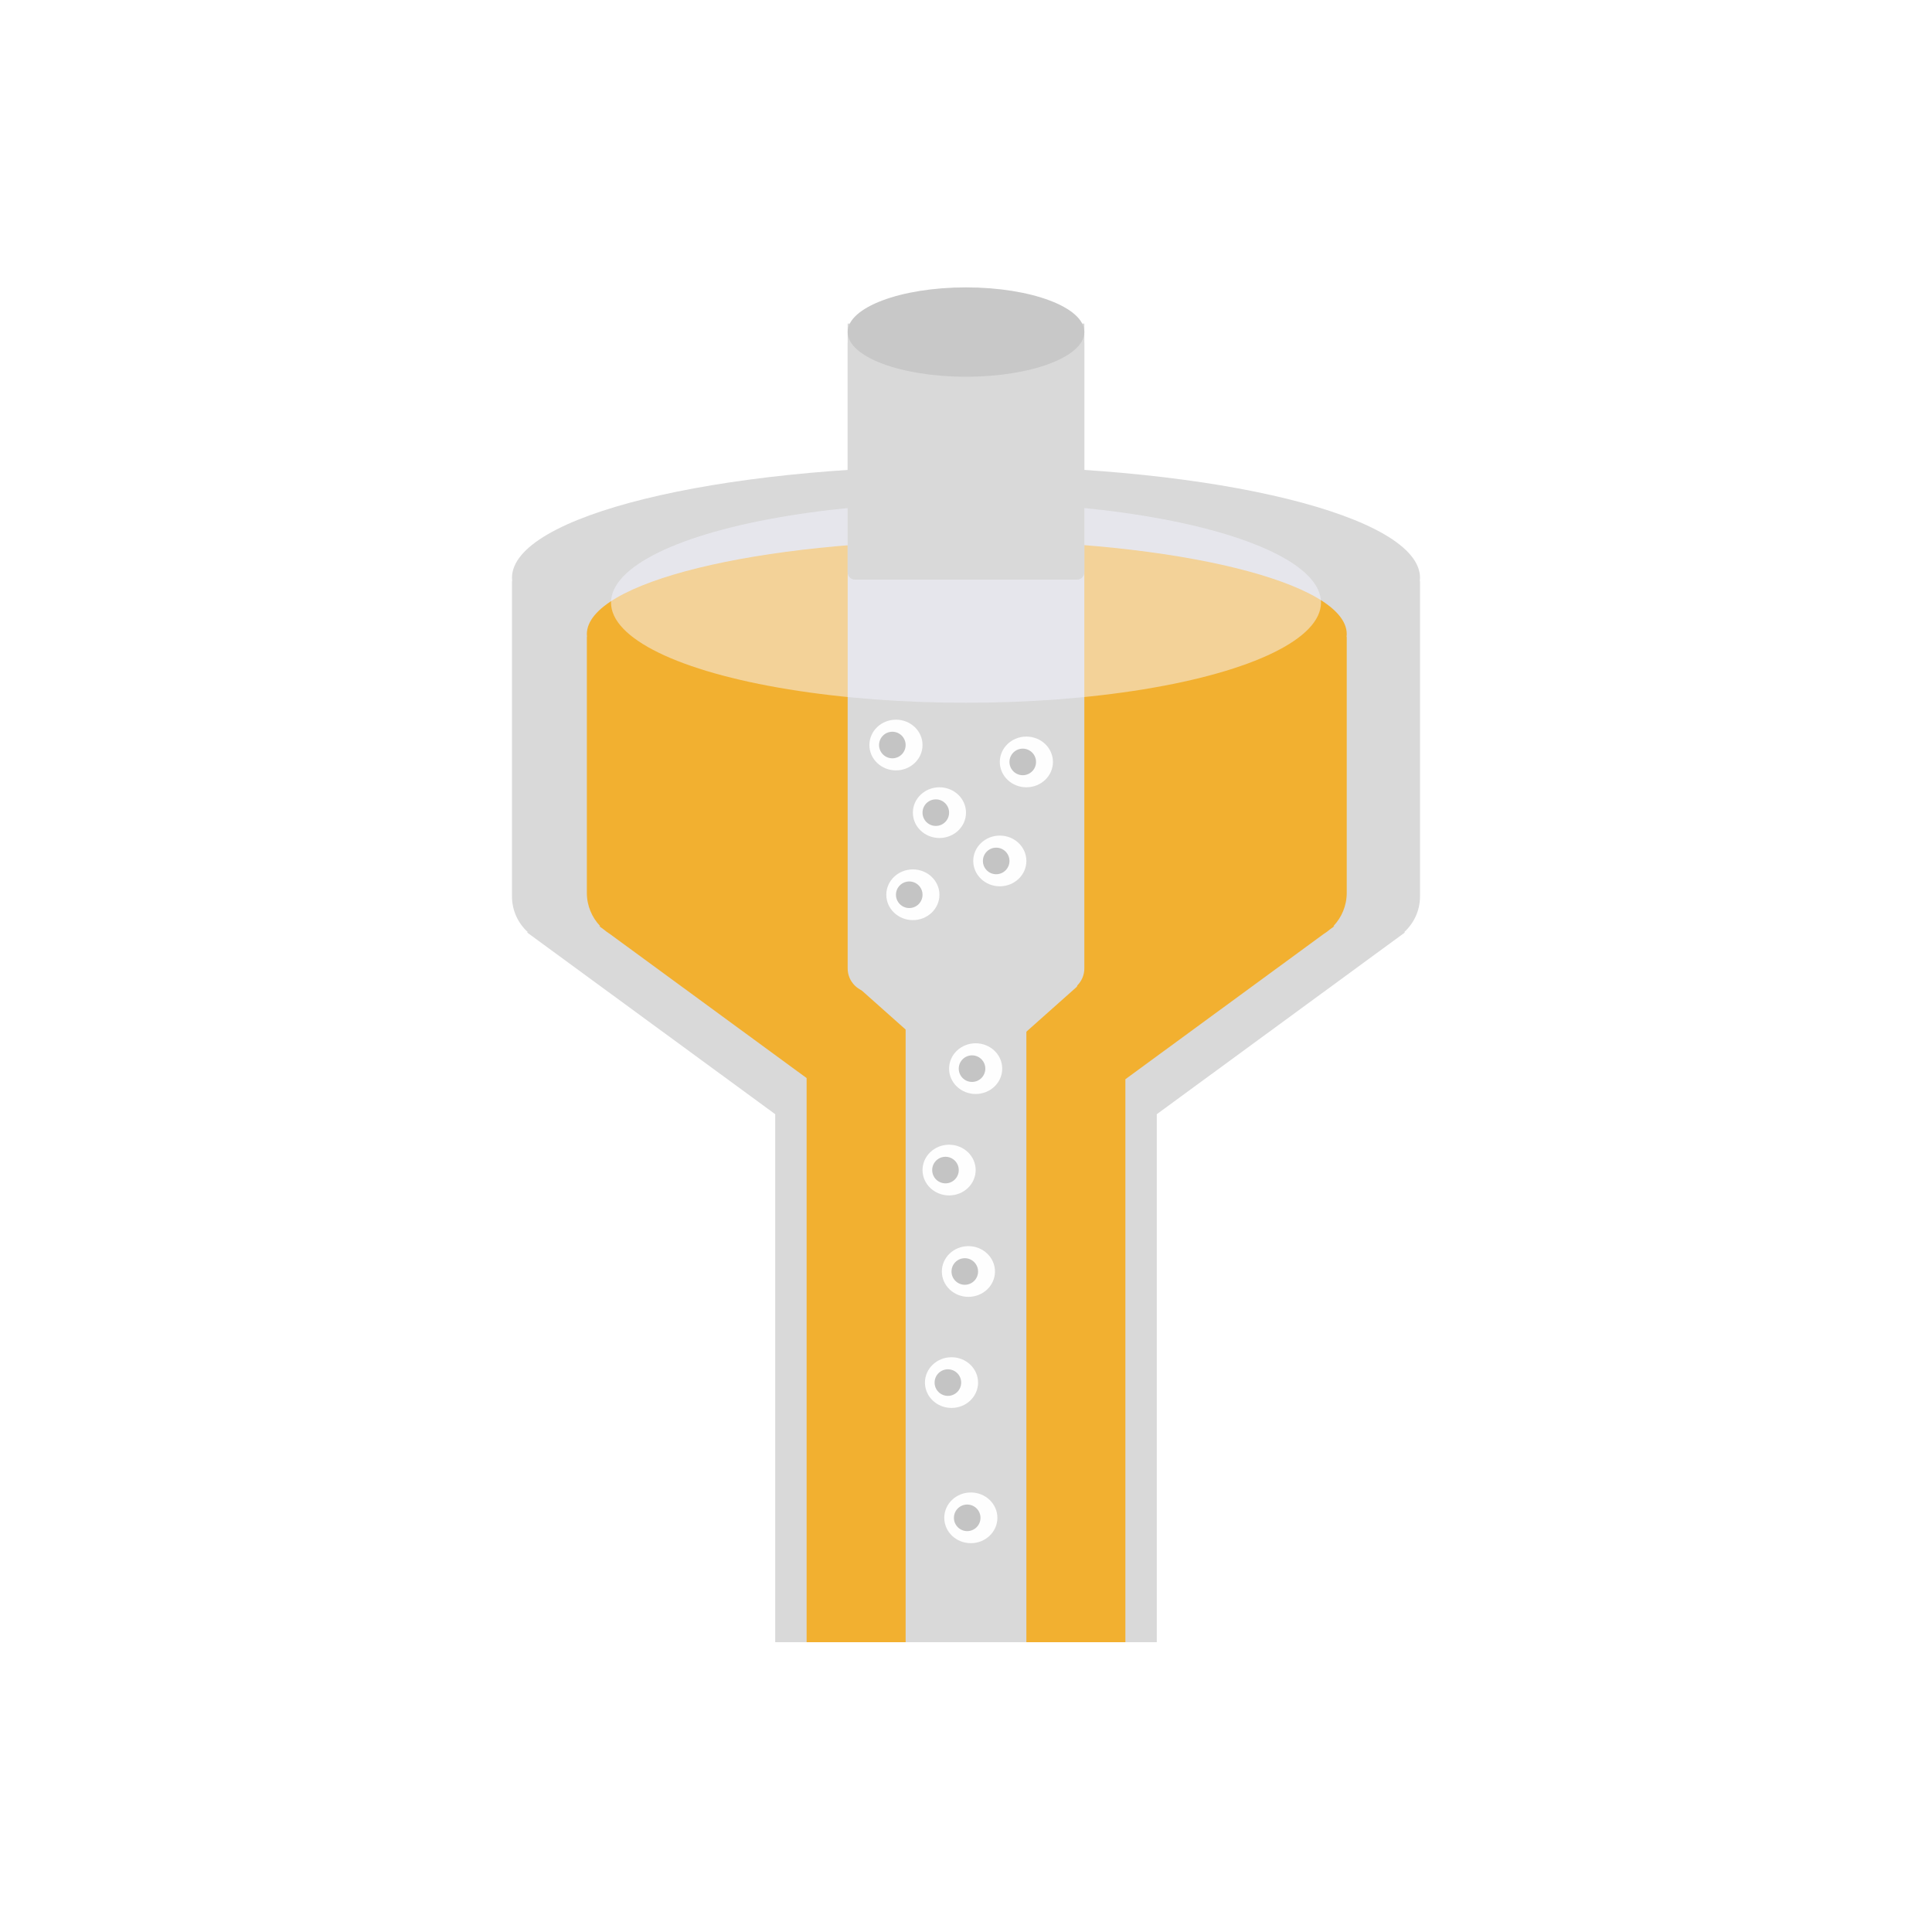 <svg width="800" height="800" viewBox="0 0 800 800" fill="none" xmlns="http://www.w3.org/2000/svg">
<rect width="800" height="800" fill="white"/>
<path fill-rule="evenodd" clip-rule="evenodd" d="M587.915 240.672C587.972 240.206 588 239.739 588 239.27C588 213.716 503.83 193 400 193C296.17 193 212 213.716 212 239.27C212 239.739 212.028 240.206 212.085 240.672H212V371.165C212 377.062 214.552 382.363 218.613 386.024H218.135L321 461.364V680H479V461.364L581.865 386.024H581.387C585.448 382.363 588 377.062 588 371.165V240.672H587.915Z" fill="#D9D9D9"/>
<path fill-rule="evenodd" clip-rule="evenodd" d="M557.586 263.742C557.633 263.352 557.656 262.961 557.656 262.569C557.656 241.184 487.218 223.848 400.328 223.848C313.438 223.848 243 241.184 243 262.569C243 262.961 243.024 263.352 243.071 263.742H243V369.683C243 375.048 245.113 379.92 248.551 383.512H248.133L249.978 384.863C250.762 385.536 251.599 386.15 252.481 386.696L334 446.402V680.001H466V446.881L548.165 386.703C549.055 386.152 549.898 385.534 550.687 384.855L552.522 383.512H552.105C555.544 379.92 557.656 375.048 557.656 369.683V263.742H557.586Z" fill="#F2B030"/>
<path d="M351 142H449V401C449 406.523 444.523 411 439 411H361C355.477 411 351 406.523 351 401V142Z" fill="#D9D9D9"/>
<ellipse cx="400" cy="249.5" rx="147" ry="41.5" fill="#F4F4FF" fill-opacity="0.5"/>
<path d="M351 134H449V237C449 238.657 447.657 240 446 240H354C352.343 240 351 238.657 351 237V134Z" fill="#D9D9D9"/>
<path d="M399.835 448.408C400.214 448.746 400.786 448.746 401.165 448.408L445.735 408.747C446.422 408.136 445.99 407 445.07 407H355.93C355.01 407 354.578 408.136 355.265 408.747L399.835 448.408Z" fill="#D9D9D9"/>
<ellipse cx="400" cy="137.5" rx="49" ry="18.5" fill="#C8C8C8"/>
<rect x="375" y="406" width="50" height="274" fill="#D9D9D9"/>
<ellipse cx="425" cy="315.5" rx="11" ry="10.5" fill="#FEFEFE"/>
<circle cx="423.5" cy="315.5" r="5.5" fill="#C4C4C4"/>
<ellipse cx="389" cy="336.5" rx="11" ry="10.5" fill="#FEFEFE"/>
<circle cx="387.5" cy="336.5" r="5.5" fill="#C4C4C4"/>
<ellipse cx="414" cy="356.5" rx="11" ry="10.5" fill="#FEFEFE"/>
<circle cx="412.5" cy="356.5" r="5.5" fill="#C4C4C4"/>
<ellipse cx="378" cy="370.5" rx="11" ry="10.5" fill="#FEFEFE"/>
<circle cx="376.5" cy="370.5" r="5.5" fill="#C4C4C4"/>
<ellipse cx="404" cy="442.5" rx="11" ry="10.5" fill="#FEFEFE"/>
<circle cx="402.5" cy="442.5" r="5.5" fill="#C4C4C4"/>
<ellipse cx="393" cy="484.5" rx="11" ry="10.5" fill="#FEFEFE"/>
<circle cx="391.5" cy="484.5" r="5.5" fill="#C4C4C4"/>
<ellipse cx="401" cy="526.5" rx="11" ry="10.5" fill="#FEFEFE"/>
<circle cx="399.5" cy="526.5" r="5.5" fill="#C4C4C4"/>
<ellipse cx="394" cy="572.5" rx="11" ry="10.5" fill="#FEFEFE"/>
<circle cx="392.5" cy="572.5" r="5.5" fill="#C4C4C4"/>
<ellipse cx="402" cy="628.5" rx="11" ry="10.5" fill="#FEFEFE"/>
<circle cx="400.5" cy="628.5" r="5.5" fill="#C4C4C4"/>
<ellipse cx="371" cy="308.5" rx="11" ry="10.5" fill="#FEFEFE"/>
<circle cx="369.5" cy="308.5" r="5.5" fill="#C4C4C4"/>
</svg>
